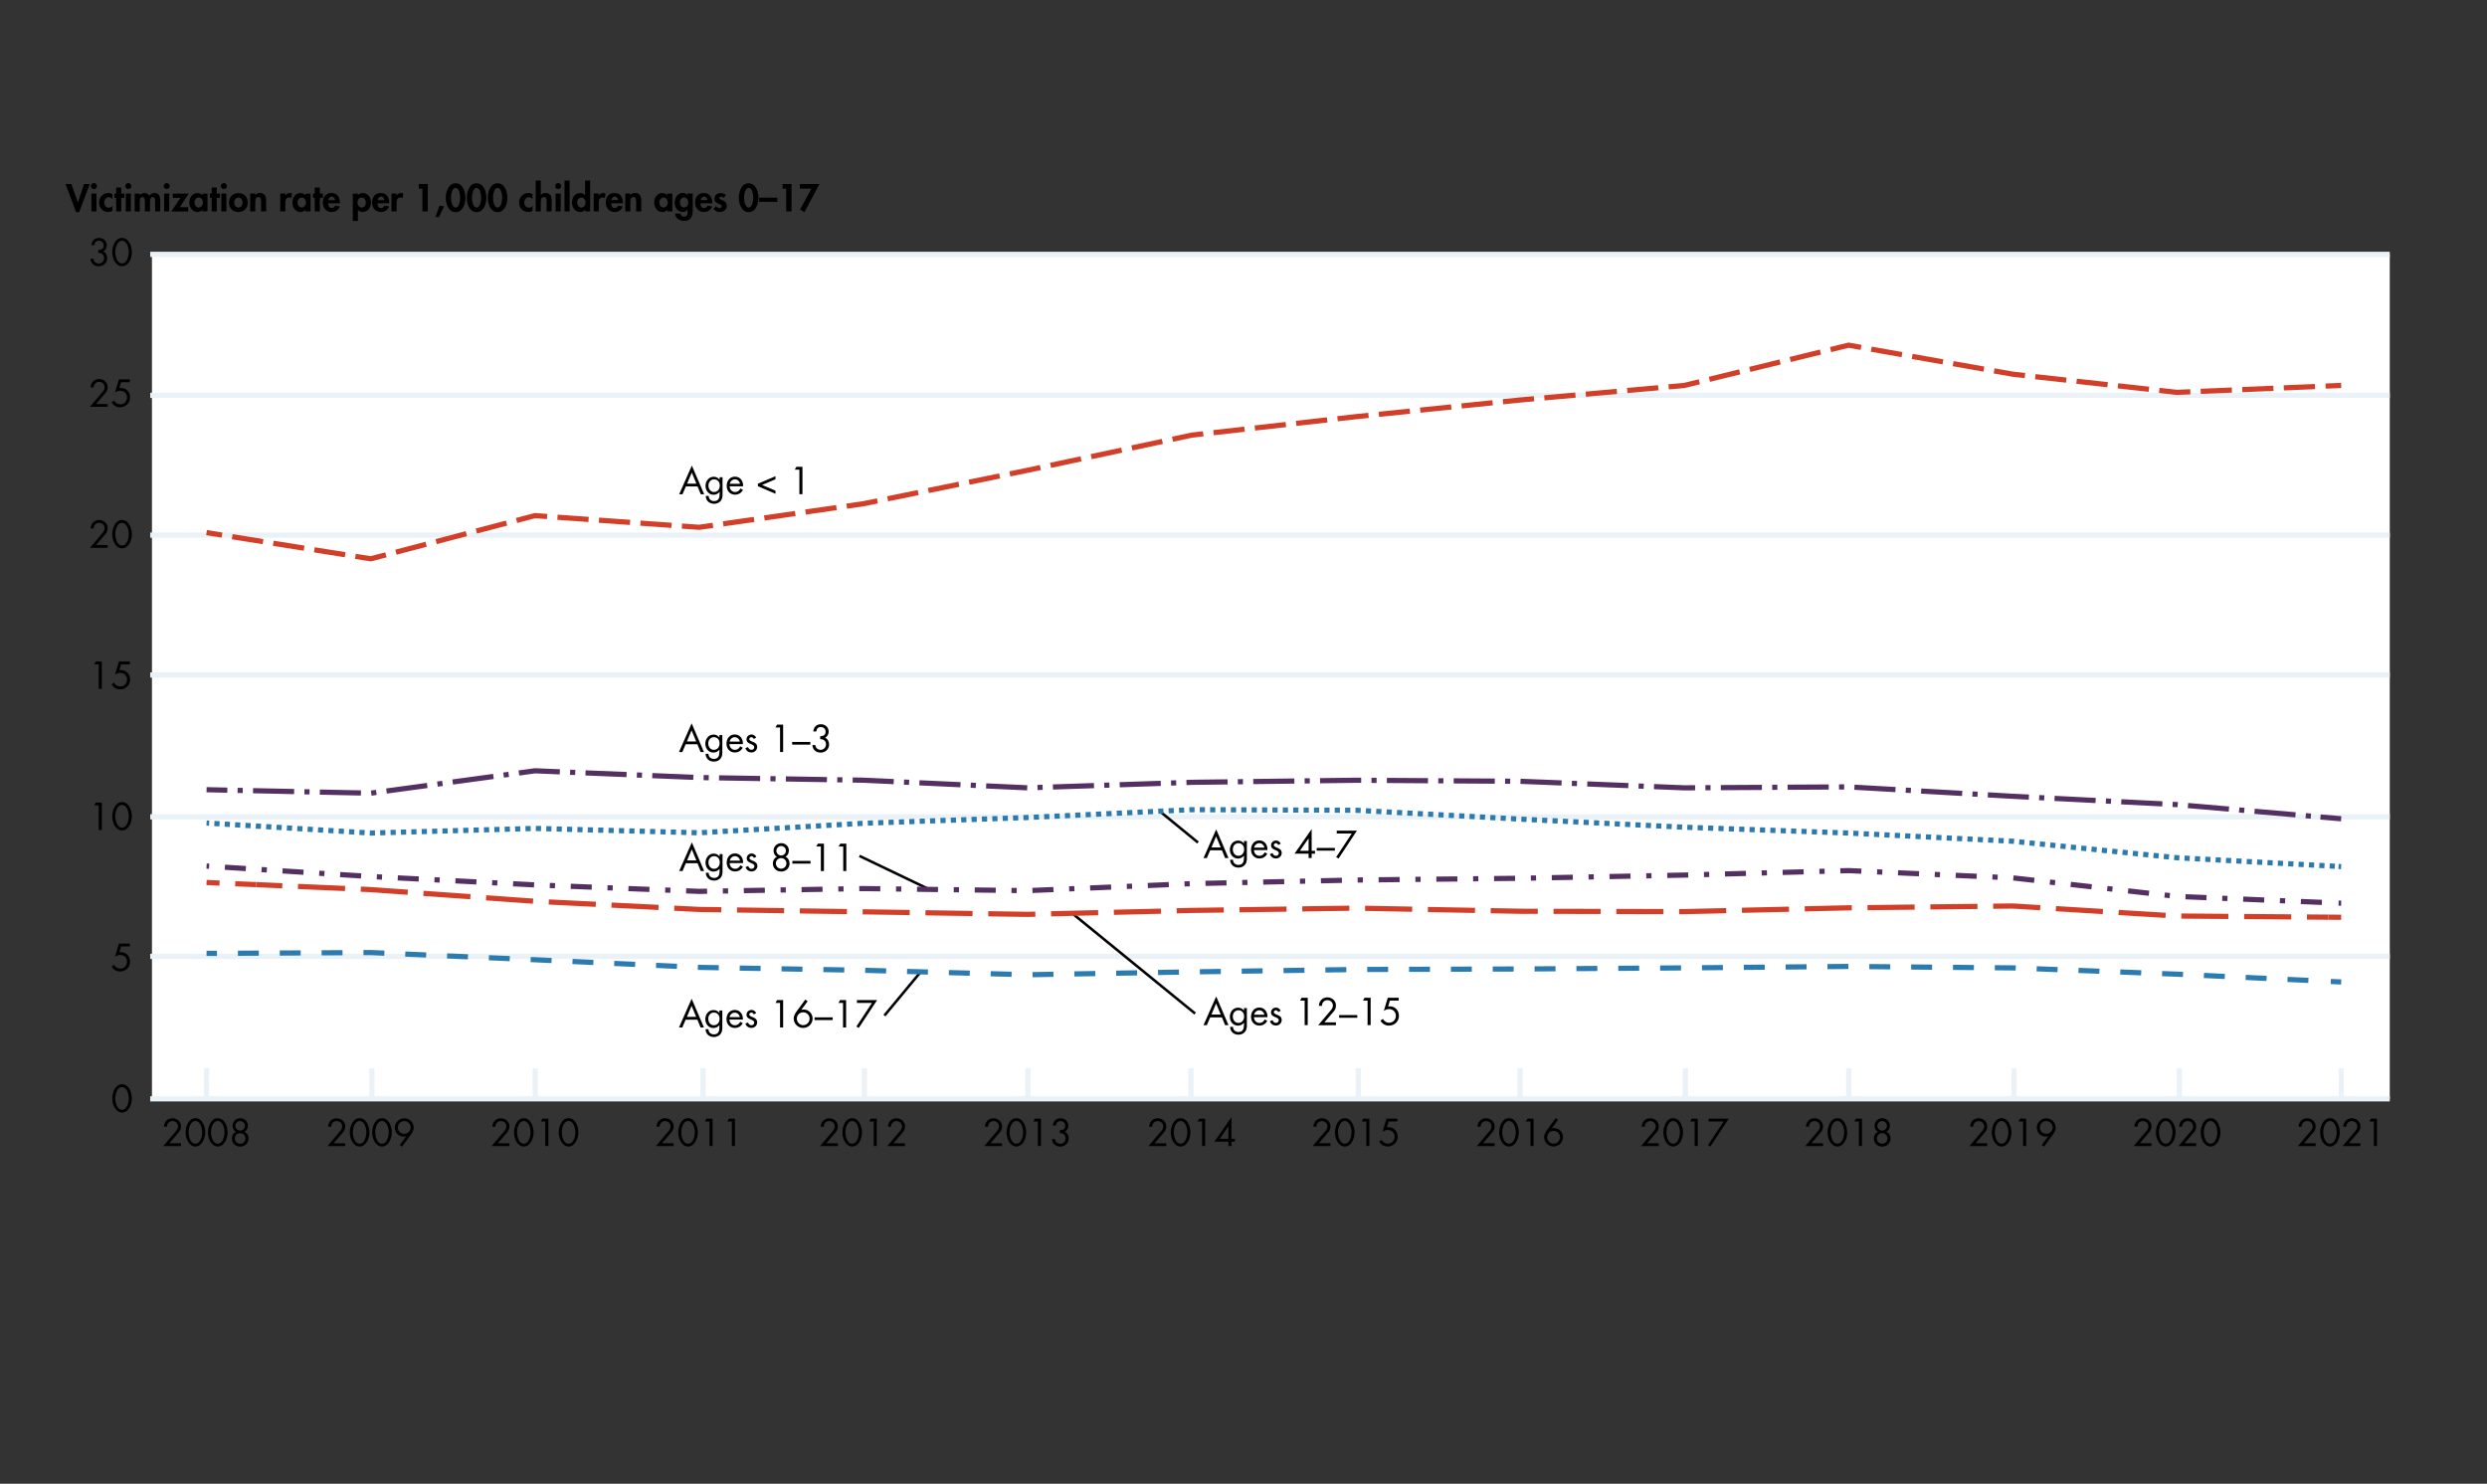 <?xml version="1.0" encoding="UTF-8"?><svg xmlns="http://www.w3.org/2000/svg" viewBox="0 0 479.06 285.85"><rect x="0" y="0" width="479.06" height="285.85" fill="#333333" stroke="none"/><defs><style>.h{fill:#fff;}.i{stroke-dasharray:0 0 4.03 4.03;}.i,.j,.k,.l,.m,.n,.o,.p,.q,.r,.s,.t,.u,.v,.w{fill:none;}.i,.j,.k,.l,.m,.n,.o,.p,.q,.r,.s,.v,.w{stroke-linejoin:round;}.i,.r{stroke:#2b7ab0;}.j{stroke-dasharray:0 0 4.03 0;}.j,.m,.p,.w{stroke:#d23e27;}.k,.n{stroke:#2c79ae;}.l{stroke-dasharray:0 0 4.05 3.03;}.l,.o,.q,.s,.v{stroke:#533061;}.m{stroke-dasharray:0 0 0 0 5.04 3.03 4.03 0;}.n{stroke-dasharray:0 0 1 1;}.o{stroke-dasharray:0 0 .99 1.98;}.q{stroke-dasharray:0 0 0 0 7.92 1.98 .99 1.98;}.t{stroke:#eaf2f7;}.t,.u{stroke-miterlimit:10;}.u{stroke:#000;stroke-width:.5px;}.v{stroke-dasharray:0 0 0 0 1.01 3.03 4.05 3.03;}.w{stroke-dasharray:0 0 6.01 2;}</style></defs><g id="a"><rect class="h" x="29.27" y="49" width="431.06" height="162.7"/></g><g id="b"><path d="m15,39.01h.01l1.18-3.56h1.11l-2.05,5.42h-.6l-2.02-5.42h1.11l1.27,3.56Z"/><path d="m18.67,35.85c0,.32-.26.58-.58.58s-.58-.26-.58-.58.26-.58.58-.58.58.27.58.58Zm-.09,4.88h-.98v-3.44h.98v3.44Z"/><path d="m21.66,38.34c-.21-.21-.42-.34-.72-.34-.55,0-.87.52-.87,1.02,0,.54.34.99.9.99.27,0,.51-.13.69-.33v.95c-.27.15-.55.21-.85.21-1.02,0-1.74-.83-1.74-1.82s.75-1.84,1.79-1.84c.27,0,.56.07.8.22v.95Z"/><path d="m23.36,40.73h-.98v-2.61h-.34v-.83h.34v-1.16h.98v1.16h.6v.83h-.6v2.61Z"/><path d="m25.3,35.85c0,.32-.26.58-.58.58s-.58-.26-.58-.58.26-.58.58-.58.58.27.58.58Zm-.09,4.88h-.98v-3.44h.98v3.44Z"/><path d="m26.93,37.6h.01c.19-.27.53-.42.84-.42.43,0,.76.17.99.54.21-.34.6-.54,1-.54.88,0,1.09.66,1.09,1.41v2.14h-.98v-1.81c0-.34.02-.96-.46-.96-.53,0-.53.72-.53,1.08v1.69h-.98v-1.74c0-.34.04-1.02-.47-1.02-.55,0-.52.71-.52,1.08v1.69h-.98v-3.44h.98v.31Z"/><path d="m32.69,35.85c0,.32-.26.58-.58.58s-.58-.26-.58-.58.26-.58.58-.58.58.27.58.58Zm-.09,4.88h-.98v-3.44h.98v3.44Z"/><path d="m36.25,39.91v.83h-3.26l1.76-2.61h-1.48v-.83h3.1l-1.74,2.61h1.63Z"/><path d="m39.96,40.73h-.97v-.31h-.01c-.21.27-.57.43-.93.43-1.01,0-1.58-.92-1.58-1.85s.58-1.81,1.57-1.81c.36,0,.72.15.96.43v-.32h.97v3.44Zm-.87-1.72c0-.46-.31-.96-.82-.96s-.81.5-.81.96.31.97.81.97.82-.5.82-.97Z"/><path d="m41.76,40.73h-.98v-2.61h-.34v-.83h.34v-1.16h.98v1.16h.6v.83h-.6v2.61Z"/><path d="m43.7,35.85c0,.32-.26.58-.58.58s-.58-.26-.58-.58.26-.58.58-.58.58.27.58.58Zm-.09,4.88h-.98v-3.44h.98v3.44Z"/><path d="m47.73,39.02c0,1.06-.73,1.83-1.81,1.83s-1.81-.76-1.81-1.83.74-1.83,1.81-1.83,1.81.76,1.81,1.83Zm-2.62,0c0,.46.31.96.81.96s.81-.5.81-.96-.31-.97-.81-.97-.81.49-.81.97Z"/><path d="m49.17,37.61h.01c.2-.31.55-.43.9-.43.92,0,1.19.65,1.19,1.45v2.1h-.98v-1.82c0-.41.02-.95-.53-.95-.58,0-.59.65-.59,1.06v1.7h-.98v-3.44h.98v.32Z"/><path d="m54.97,37.65h.01c.2-.3.49-.47.85-.47.14,0,.28.03.41.08l-.12.91c-.12-.08-.26-.13-.41-.13-.68,0-.75.6-.75,1.13v1.55h-.98v-3.44h.98v.36Z"/><path d="m59.81,40.73h-.97v-.31h-.01c-.21.27-.57.43-.93.43-1.01,0-1.58-.92-1.58-1.85s.58-1.81,1.57-1.81c.36,0,.72.15.96.43v-.32h.97v3.44Zm-.87-1.72c0-.46-.31-.96-.82-.96s-.81.5-.81.96.31.97.81.97.82-.5.82-.97Z"/><path d="m61.61,40.73h-.98v-2.61h-.34v-.83h.34v-1.16h.98v1.16h.6v.83h-.6v2.61Z"/><path d="m63.22,39.17c0,.43.17.92.68.92.32,0,.53-.2.66-.47l.9.15c-.24.69-.84,1.07-1.56,1.07-1.06,0-1.72-.76-1.72-1.8s.55-1.86,1.67-1.86,1.63.83,1.63,1.87v.12h-2.26Zm1.34-.61c-.05-.35-.27-.69-.65-.69s-.61.34-.66.69h1.31Z"/><path d="m68.94,37.61c.22-.27.59-.43.95-.43.97,0,1.57.91,1.57,1.81s-.57,1.85-1.59,1.85c-.35,0-.72-.15-.92-.43h-.01v2.16h-.98v-5.27h.98v.32Zm1.53,1.4c0-.46-.31-.96-.81-.96s-.81.5-.81.96.31.97.81.97.81-.5.81-.97Z"/><path d="m72.71,39.17c0,.43.17.92.68.92.32,0,.53-.2.66-.47l.9.15c-.24.69-.84,1.07-1.56,1.07-1.06,0-1.72-.76-1.72-1.8s.55-1.86,1.67-1.86,1.63.83,1.63,1.87v.12h-2.26Zm1.34-.61c-.05-.35-.27-.69-.65-.69s-.61.34-.66.69h1.31Z"/><path d="m76.4,37.65h.01c.2-.3.49-.47.85-.47.14,0,.28.03.41.08l-.12.91c-.12-.08-.26-.13-.41-.13-.68,0-.75.6-.75,1.13v1.55h-.98v-3.44h.98v.36Z"/><path d="m80.68,36.35v-.9h1.72v5.28h-1.03v-4.38h-.69Z"/><path d="m85.55,39.74l-1.01,2.11-.65-.08.76-2.13.9.1Z"/><path d="m89.65,38.1c0,1.13-.49,2.77-1.89,2.77s-1.89-1.65-1.89-2.77.48-2.79,1.89-2.79,1.89,1.65,1.89,2.79Zm-2.77-.01c0,.53.15,1.89.88,1.89s.88-1.37.88-1.89-.15-1.88-.88-1.88-.88,1.34-.88,1.88Z"/><path d="m93.69,38.1c0,1.13-.49,2.77-1.89,2.77s-1.89-1.65-1.89-2.77.48-2.79,1.89-2.79,1.89,1.65,1.89,2.79Zm-2.77-.01c0,.53.15,1.89.88,1.89s.88-1.37.88-1.89-.15-1.88-.88-1.88-.88,1.34-.88,1.88Z"/><path d="m97.74,38.1c0,1.13-.49,2.77-1.89,2.77s-1.89-1.65-1.89-2.77.48-2.79,1.89-2.79,1.89,1.65,1.89,2.79Zm-2.77-.01c0,.53.15,1.89.88,1.89s.88-1.37.88-1.89-.15-1.88-.88-1.88-.88,1.34-.88,1.88Z"/><path d="m102.58,38.34c-.21-.21-.42-.34-.72-.34-.55,0-.87.52-.87,1.02,0,.54.34.99.9.99.27,0,.51-.13.69-.33v.95c-.27.15-.55.21-.85.21-1.02,0-1.74-.83-1.74-1.82s.75-1.84,1.79-1.84c.27,0,.56.07.8.22v.95Z"/><path d="m104.17,34.79v2.79h.01c.2-.28.55-.4.9-.4.92,0,1.19.65,1.19,1.45v2.1h-.98v-1.82c0-.41.02-.95-.53-.95-.58,0-.59.65-.59,1.06v1.7h-.98v-5.94h.98Z"/><path d="m108.09,35.85c0,.32-.26.58-.58.58s-.58-.26-.58-.58.26-.58.58-.58.58.27.58.58Zm-.09,4.88h-.98v-3.44h.98v3.44Z"/><path d="m109.72,40.73h-.98v-5.94h.98v5.94Z"/><path d="m112.69,40.41h-.01c-.2.28-.57.43-.92.43-1.01,0-1.58-.92-1.58-1.85s.58-1.81,1.57-1.81c.36,0,.72.15.94.43h.01v-2.82h.98v5.94h-.98v-.32Zm.1-1.4c0-.46-.31-.96-.81-.96s-.81.5-.81.96.31.97.81.97.81-.5.81-.97Z"/><path d="m115.35,37.65h.01c.2-.3.49-.47.85-.47.14,0,.28.03.41.08l-.12.91c-.12-.08-.26-.13-.41-.13-.68,0-.75.6-.75,1.13v1.55h-.98v-3.44h.98v.36Z"/><path d="m117.73,39.17c0,.43.17.92.68.92.32,0,.53-.2.66-.47l.9.15c-.24.69-.84,1.07-1.56,1.07-1.06,0-1.72-.76-1.72-1.8s.55-1.86,1.67-1.86,1.63.83,1.63,1.87v.12h-2.26Zm1.34-.61c-.05-.35-.27-.69-.65-.69s-.61.34-.66.69h1.31Z"/><path d="m121.42,37.61h.01c.2-.31.55-.43.9-.43.92,0,1.19.65,1.19,1.45v2.1h-.98v-1.82c0-.41.02-.95-.53-.95-.58,0-.59.65-.59,1.06v1.7h-.98v-3.44h.98v.32Z"/><path d="m129.5,40.73h-.97v-.31h-.01c-.21.27-.57.43-.93.43-1.01,0-1.58-.92-1.58-1.85s.58-1.81,1.57-1.81c.36,0,.72.15.96.43v-.32h.97v3.44Zm-.87-1.72c0-.46-.31-.96-.82-.96s-.81.5-.81.96.31.97.81.97.82-.5.82-.97Z"/><path d="m133.44,40.52c0,1.12-.38,2.04-1.67,2.04-.84,0-1.69-.51-1.74-1.43h1.04c.05.36.31.6.68.6.69,0,.71-.61.71-1.13v-.22h-.01c-.21.28-.57.46-.94.46-1.01,0-1.55-.88-1.55-1.81s.57-1.86,1.6-1.86c.34,0,.69.17.89.44h.01v-.33h.98v3.23Zm-.86-1.51c0-.46-.31-.97-.81-.97s-.81.5-.81.97.31.96.81.96.81-.5.81-.96Z"/><path d="m134.93,39.17c0,.43.17.92.68.92.32,0,.53-.2.66-.47l.9.15c-.24.69-.84,1.07-1.56,1.07-1.06,0-1.72-.76-1.72-1.8s.55-1.86,1.67-1.86,1.63.83,1.63,1.87v.12h-2.26Zm1.34-.61c-.05-.35-.27-.69-.65-.69s-.61.34-.66.69h1.31Z"/><path d="m139.41,38.11c-.14-.13-.32-.24-.52-.24-.16,0-.32.13-.32.29,0,.25.36.32.71.48.36.15.71.39.71.99,0,.76-.62,1.22-1.34,1.22-.46,0-.91-.21-1.21-.57l.45-.58c.19.21.44.4.73.4.22,0,.39-.15.39-.37,0-.3-.34-.37-.69-.52s-.69-.35-.69-.9c0-.64.45-1.11,1.09-1.11.36,0,.83.11,1.11.36l-.42.57Z"/><path d="m146.1,38.1c0,1.13-.49,2.77-1.89,2.77s-1.89-1.65-1.89-2.77.48-2.79,1.89-2.79,1.89,1.65,1.89,2.79Zm-2.77-.01c0,.53.15,1.89.88,1.89s.88-1.37.88-1.89-.15-1.88-.88-1.88-.88,1.34-.88,1.88Z"/><path d="m149.73,38.08v.81h-3.5v-.81h3.5Z"/><path d="m150.75,36.35v-.9h1.72v5.28h-1.03v-4.38h-.69Z"/><path d="m154.08,36.35v-.9h3.77l-2.89,5.42-.85-.48,2.18-4.04h-2.21Z"/><path d="m25.4,211.62c0,1.3-.69,2.72-1.89,2.72s-1.89-1.42-1.89-2.72c0-1.09.55-2.74,1.89-2.74s1.89,1.65,1.89,2.74Zm-3.19.03c.01.74.33,2.15,1.3,2.15s1.29-1.41,1.3-2.15c.01-.75-.31-2.22-1.3-2.22s-1.32,1.47-1.3,2.22Z"/><path d="m20.74,105v.55h-3.42l2.47-2.92c.21-.25.36-.54.36-.88,0-.59-.48-1.02-1.05-1.02-.64,0-1.05.47-1.06,1.08h-.59c.02-.92.7-1.63,1.63-1.63.88,0,1.66.64,1.66,1.56,0,.43-.13.8-.4,1.11l-1.83,2.15h2.23Z"/><path d="m25.4,102.92c0,1.3-.69,2.72-1.89,2.72s-1.89-1.42-1.89-2.72c0-1.09.55-2.74,1.89-2.74s1.89,1.65,1.89,2.74Zm-3.19.03c.01.74.33,2.15,1.3,2.15s1.29-1.41,1.3-2.15c.01-.75-.31-2.22-1.3-2.22s-1.32,1.47-1.3,2.22Z"/><path d="m18.93,48.15c.56-.02,1.04-.19,1.04-.85,0-.56-.37-.92-.92-.92s-.82.35-.87.85h-.58c.08-.84.6-1.39,1.46-1.39s1.5.57,1.5,1.44c0,.47-.25.94-.68,1.16.51.23.76.76.76,1.3,0,.92-.74,1.57-1.64,1.57-.85,0-1.56-.58-1.57-1.46h.57c.03.54.48.92,1.02.92.59,0,1.03-.48,1.03-1.06,0-.67-.48-1.01-1.12-.99v-.55Z"/><path d="m25.4,48.57c0,1.3-.69,2.72-1.89,2.72s-1.89-1.42-1.89-2.72c0-1.09.55-2.74,1.89-2.74s1.89,1.65,1.89,2.74Zm-3.19.03c.01.74.33,2.15,1.3,2.15s1.29-1.41,1.3-2.15c.01-.75-.31-2.22-1.3-2.22s-1.32,1.47-1.3,2.22Z"/><path d="m23.32,182.34l-.34,1.13.32-.03c1.04,0,1.76.82,1.76,1.84,0,1.09-.86,1.88-1.94,1.88-.69,0-1.27-.35-1.62-.95l.47-.34c.24.43.67.74,1.17.74.78,0,1.33-.58,1.33-1.35s-.58-1.28-1.32-1.28c-.36,0-.7.14-1,.34l.76-2.53h2.1v.55h-1.69Z"/><path d="m18.14,155.17l.31-.55h1.16v5.28h-.59v-4.73h-.88Z"/><path d="m25.4,157.27c0,1.3-.69,2.72-1.89,2.72s-1.89-1.42-1.89-2.72c0-1.09.55-2.74,1.89-2.74s1.89,1.65,1.89,2.74Zm-3.19.03c.01.74.33,2.15,1.3,2.15s1.29-1.41,1.3-2.15c.01-.75-.31-2.22-1.3-2.22s-1.32,1.47-1.3,2.22Z"/><path d="m18.14,127.99l.31-.55h1.16v5.28h-.59v-4.73h-.88Z"/><path d="m23.32,127.99l-.34,1.13.32-.03c1.04,0,1.76.82,1.76,1.84,0,1.09-.86,1.88-1.94,1.88-.69,0-1.27-.35-1.62-.95l.47-.34c.24.43.67.74,1.17.74.78,0,1.33-.58,1.33-1.35s-.58-1.28-1.32-1.28c-.36,0-.7.14-1,.34l.76-2.53h2.1v.55h-1.69Z"/><path class="t" d="m28.94,184.25h431.39M28.94,157.36h431.39M28.94,130.04h431.39M28.94,103.1h431.39M28.94,49h431.39M28.94,211.7h431.39M28.94,76.17h431.39"/><path d="m20.74,77.83v.55h-3.42l2.47-2.92c.21-.25.36-.54.36-.88,0-.59-.48-1.02-1.05-1.02-.64,0-1.05.47-1.06,1.09h-.59c.02-.92.7-1.63,1.63-1.63.88,0,1.66.64,1.66,1.56,0,.43-.13.8-.4,1.11l-1.83,2.15h2.23Z"/><path d="m23.32,73.64l-.34,1.13.32-.03c1.04,0,1.76.82,1.76,1.84,0,1.09-.86,1.88-1.94,1.88-.69,0-1.27-.35-1.62-.95l.47-.34c.24.43.67.74,1.17.74.78,0,1.33-.58,1.33-1.35s-.58-1.28-1.32-1.28c-.36,0-.7.14-1,.34l.76-2.53h2.1v.55h-1.69Z"/></g><g id="c"><path class="t" d="m39.79,212.01v-6.19m31.85,6.19v-6.19m31.46,6.19v-6.19m32.33,6.19v-6.19m31.07,6.19v-6.19m31.5,6.19v-6.19m31.41,6.19v-6.19m32.23,6.19v-6.19m31.17,6.19v-6.19m31.84,6.19v-6.19m31.46,6.19v-6.19m31.85,6.19v-6.19m31.85,6.19v-6.19m31.17,6.19v-6.19"/></g><g id="d"><path d="m34.87,220.25v.55h-3.42l2.47-2.92c.21-.25.36-.54.36-.88,0-.59-.48-1.02-1.05-1.02-.64,0-1.05.47-1.06,1.08h-.59c.02-.92.7-1.63,1.63-1.63.88,0,1.66.64,1.66,1.56,0,.43-.13.8-.4,1.11l-1.83,2.15h2.23Z"/><path d="m39.53,218.16c0,1.3-.69,2.72-1.89,2.72s-1.89-1.42-1.89-2.72c0-1.09.55-2.74,1.89-2.74s1.89,1.65,1.89,2.74Zm-3.19.03c.01.74.33,2.15,1.3,2.15s1.29-1.41,1.3-2.15c.01-.75-.31-2.22-1.3-2.22s-1.32,1.47-1.3,2.22Z"/><path d="m43.84,218.16c0,1.3-.69,2.72-1.89,2.72s-1.89-1.42-1.89-2.72c0-1.09.55-2.74,1.89-2.74s1.89,1.65,1.89,2.74Zm-3.19.03c.01.74.33,2.15,1.3,2.15s1.29-1.41,1.3-2.15c.01-.75-.31-2.22-1.3-2.22s-1.32,1.47-1.3,2.22Z"/><path d="m47.74,216.9c0,.46-.24.92-.64,1.16.5.22.78.73.78,1.27,0,.91-.7,1.57-1.61,1.57s-1.61-.66-1.61-1.57c0-.54.28-1.04.78-1.27-.41-.23-.64-.69-.64-1.16,0-.85.65-1.47,1.48-1.47s1.48.62,1.48,1.47Zm-2.5,2.43c0,.56.45,1.02,1.02,1.02s1.02-.46,1.02-1.02-.45-1.02-1.02-1.02-1.02.46-1.02,1.02Zm.1-2.44c0,.51.41.92.92.92s.92-.41.92-.92-.41-.91-.92-.91-.92.41-.92.91Z"/><path d="m66.5,220.25v.55h-3.42l2.47-2.92c.21-.25.36-.54.36-.88,0-.59-.48-1.02-1.05-1.02-.64,0-1.05.47-1.06,1.09h-.59c.02-.92.7-1.63,1.63-1.63.88,0,1.66.64,1.66,1.56,0,.43-.13.8-.4,1.11l-1.83,2.15h2.23Z"/><path d="m71.16,218.16c0,1.3-.69,2.72-1.89,2.72s-1.89-1.42-1.89-2.72c0-1.09.55-2.74,1.89-2.74s1.89,1.65,1.89,2.74Zm-3.19.03c.01.74.33,2.15,1.3,2.15s1.29-1.41,1.3-2.15c.01-.75-.31-2.22-1.3-2.22s-1.32,1.47-1.3,2.22Z"/><path d="m75.47,218.16c0,1.3-.69,2.72-1.89,2.72s-1.89-1.42-1.89-2.72c0-1.09.55-2.74,1.89-2.74s1.89,1.65,1.89,2.74Zm-3.19.03c.01.74.33,2.15,1.3,2.15s1.29-1.41,1.3-2.15c.01-.75-.31-2.22-1.3-2.22s-1.32,1.47-1.3,2.22Z"/><path d="m77.01,220.59l1.22-1.67h-.01c-.14.03-.29.06-.46.06-.97,0-1.71-.78-1.71-1.74s.83-1.8,1.82-1.8,1.82.8,1.82,1.8c0,.48-.22.89-.49,1.27l-1.75,2.4-.44-.3Zm-.37-3.38c0,.69.55,1.22,1.23,1.22s1.23-.53,1.23-1.22-.55-1.23-1.23-1.23-1.23.55-1.23,1.23Z"/><path d="m98.13,220.25v.55h-3.42l2.47-2.92c.21-.25.36-.54.36-.88,0-.59-.48-1.02-1.05-1.02-.64,0-1.05.47-1.06,1.09h-.59c.02-.92.7-1.63,1.63-1.63.88,0,1.66.64,1.66,1.56,0,.43-.13.8-.4,1.11l-1.83,2.15h2.23Z"/><path d="m102.79,218.16c0,1.3-.69,2.72-1.89,2.72s-1.89-1.42-1.89-2.72c0-1.09.55-2.74,1.89-2.74s1.89,1.65,1.89,2.74Zm-3.19.03c.01.74.33,2.15,1.3,2.15s1.29-1.41,1.3-2.15c.01-.75-.31-2.22-1.3-2.22s-1.32,1.47-1.3,2.22Z"/><path d="m104.16,216.06l.31-.55h1.16v5.28h-.59v-4.73h-.88Z"/><path d="m111.41,218.16c0,1.3-.69,2.72-1.89,2.72s-1.89-1.42-1.89-2.72c0-1.09.55-2.74,1.89-2.74s1.89,1.65,1.89,2.74Zm-3.19.03c.01.74.33,2.15,1.3,2.15s1.29-1.41,1.3-2.15c.01-.75-.31-2.22-1.3-2.22s-1.32,1.47-1.3,2.22Z"/><path d="m129.76,220.25v.55h-3.42l2.47-2.92c.21-.25.36-.54.36-.88,0-.59-.48-1.02-1.05-1.02-.64,0-1.05.47-1.06,1.08h-.59c.02-.92.7-1.63,1.63-1.63.88,0,1.66.64,1.66,1.56,0,.43-.13.8-.4,1.11l-1.83,2.15h2.23Z"/><path d="m134.42,218.16c0,1.3-.69,2.72-1.89,2.72s-1.89-1.42-1.89-2.72c0-1.09.55-2.74,1.89-2.74s1.89,1.65,1.89,2.74Zm-3.19.03c.01.74.33,2.15,1.3,2.15s1.29-1.41,1.3-2.15c.01-.75-.31-2.22-1.3-2.22s-1.32,1.47-1.3,2.22Z"/><path d="m135.79,216.06l.31-.55h1.16v5.28h-.59v-4.73h-.88Z"/><path d="m140.1,216.06l.31-.55h1.16v5.28h-.59v-4.73h-.88Z"/><path d="m161.39,220.25v.55h-3.42l2.47-2.92c.21-.25.36-.54.36-.88,0-.59-.48-1.02-1.05-1.02-.64,0-1.05.47-1.06,1.09h-.59c.02-.92.7-1.63,1.63-1.63.88,0,1.66.64,1.66,1.56,0,.43-.13.8-.4,1.11l-1.83,2.15h2.23Z"/><path d="m166.04,218.16c0,1.3-.69,2.72-1.89,2.72s-1.89-1.42-1.89-2.72c0-1.09.55-2.74,1.89-2.74s1.89,1.65,1.89,2.74Zm-3.19.03c.01.74.33,2.15,1.3,2.15s1.29-1.41,1.3-2.15c.01-.75-.31-2.22-1.3-2.22s-1.32,1.47-1.3,2.22Z"/><path d="m167.42,216.06l.31-.55h1.16v5.28h-.59v-4.73h-.88Z"/><path d="m174.33,220.25v.55h-3.42l2.47-2.92c.21-.25.36-.54.36-.88,0-.59-.48-1.02-1.05-1.02-.64,0-1.05.47-1.06,1.09h-.59c.02-.92.7-1.63,1.63-1.63.88,0,1.66.64,1.66,1.56,0,.43-.13.8-.4,1.11l-1.83,2.15h2.23Z"/><path d="m193.02,220.25v.55h-3.42l2.47-2.92c.21-.25.36-.54.36-.88,0-.59-.48-1.02-1.05-1.02-.64,0-1.05.47-1.06,1.09h-.59c.02-.92.7-1.63,1.63-1.63.88,0,1.66.64,1.66,1.56,0,.43-.13.8-.4,1.11l-1.83,2.15h2.23Z"/><path d="m197.67,218.16c0,1.3-.69,2.72-1.89,2.72s-1.89-1.42-1.89-2.72c0-1.09.55-2.74,1.89-2.74s1.89,1.65,1.89,2.74Zm-3.19.03c.01.74.33,2.15,1.3,2.15s1.29-1.41,1.3-2.15c.01-.75-.31-2.22-1.3-2.22s-1.32,1.47-1.3,2.22Z"/><path d="m199.04,216.06l.31-.55h1.16v5.28h-.59v-4.73h-.88Z"/><path d="m204.15,217.75c.56-.02,1.04-.19,1.04-.85,0-.56-.37-.92-.92-.92-.52,0-.82.35-.87.85h-.58c.08-.84.6-1.39,1.46-1.39s1.5.57,1.5,1.44c0,.47-.25.94-.68,1.16.51.23.76.76.76,1.29,0,.92-.74,1.57-1.64,1.57-.85,0-1.55-.58-1.57-1.46h.57c.03.54.48.92,1.02.92.59,0,1.03-.48,1.03-1.06,0-.67-.48-1.01-1.12-.99v-.55Z"/><path d="m446.05,220.25v.55h-3.42l2.47-2.92c.21-.25.36-.54.36-.88,0-.59-.48-1.02-1.05-1.02-.64,0-1.05.47-1.06,1.09h-.59c.02-.92.7-1.63,1.63-1.63.88,0,1.66.64,1.66,1.56,0,.43-.13.8-.4,1.11l-1.83,2.15h2.23Z"/><path d="m450.7,218.16c0,1.3-.69,2.72-1.89,2.72s-1.89-1.42-1.89-2.72c0-1.09.55-2.74,1.89-2.74s1.89,1.65,1.89,2.74Zm-3.19.03c.01.74.33,2.15,1.3,2.15s1.29-1.41,1.3-2.15c.01-.75-.31-2.22-1.3-2.22s-1.32,1.47-1.3,2.22Z"/><path d="m454.67,220.25v.55h-3.42l2.47-2.92c.21-.25.36-.54.36-.88,0-.59-.48-1.02-1.05-1.02-.64,0-1.05.47-1.06,1.09h-.59c.02-.92.7-1.63,1.63-1.63.88,0,1.66.64,1.66,1.56,0,.43-.13.8-.4,1.11l-1.83,2.15h2.23Z"/><path d="m456.39,216.06l.31-.55h1.16v5.28h-.59v-4.73h-.88Z"/><path d="m224.65,220.25v.55h-3.42l2.47-2.92c.21-.25.36-.54.36-.88,0-.59-.48-1.02-1.05-1.02-.64,0-1.05.47-1.06,1.09h-.59c.02-.92.7-1.63,1.63-1.63.88,0,1.66.64,1.66,1.56,0,.43-.13.8-.4,1.11l-1.83,2.15h2.23Z"/><path d="m229.3,218.16c0,1.3-.69,2.72-1.89,2.72s-1.89-1.42-1.89-2.72c0-1.09.55-2.74,1.89-2.74s1.89,1.65,1.89,2.74Zm-3.19.03c.01.74.33,2.15,1.3,2.15s1.29-1.41,1.3-2.15c.01-.75-.31-2.22-1.3-2.22s-1.32,1.47-1.3,2.22Z"/><path d="m230.67,216.06l.31-.55h1.16v5.28h-.59v-4.73h-.88Z"/><path d="m237.86,219.4v.55h-.65v.85h-.59v-.85h-2.7l3.28-4.72h.01v4.17h.65Zm-1.24-2.39h-.01l-1.66,2.39h1.67v-2.39Z"/><path d="m256.28,220.25v.55h-3.42l2.47-2.92c.21-.25.36-.54.36-.88,0-.59-.48-1.02-1.05-1.02-.64,0-1.05.47-1.06,1.08h-.59c.02-.92.7-1.63,1.63-1.63.88,0,1.66.64,1.66,1.56,0,.43-.13.8-.4,1.11l-1.83,2.15h2.23Z"/><path d="m260.93,218.16c0,1.3-.69,2.72-1.89,2.72s-1.89-1.42-1.89-2.72c0-1.09.55-2.74,1.89-2.74s1.89,1.65,1.89,2.74Zm-3.19.03c.01.74.33,2.15,1.3,2.15s1.29-1.41,1.3-2.15c.01-.75-.31-2.22-1.3-2.22s-1.32,1.47-1.3,2.22Z"/><path d="m262.3,216.06l.31-.55h1.16v5.28h-.59v-4.73h-.88Z"/><path d="m267.48,216.06l-.34,1.13.32-.03c1.04,0,1.76.82,1.76,1.84,0,1.09-.86,1.88-1.94,1.88-.69,0-1.27-.35-1.62-.95l.47-.34c.24.43.67.74,1.17.74.78,0,1.33-.58,1.33-1.35s-.58-1.28-1.32-1.28c-.36,0-.7.14-1,.34l.76-2.53h2.1v.55h-1.69Z"/><path d="m287.9,220.25v.55h-3.42l2.47-2.92c.21-.25.36-.54.36-.88,0-.59-.48-1.02-1.05-1.02-.64,0-1.05.47-1.06,1.08h-.59c.02-.92.7-1.63,1.63-1.63.88,0,1.66.64,1.66,1.56,0,.43-.13.8-.4,1.11l-1.83,2.15h2.23Z"/><path d="m292.56,218.16c0,1.3-.69,2.72-1.89,2.72s-1.89-1.42-1.89-2.72c0-1.09.55-2.74,1.89-2.74s1.89,1.65,1.89,2.74Zm-3.19.03c.01.74.33,2.15,1.3,2.15s1.29-1.41,1.3-2.15c.01-.75-.31-2.22-1.3-2.22s-1.32,1.47-1.3,2.22Z"/><path d="m293.93,216.06l.31-.55h1.16v5.28h-.59v-4.73h-.88Z"/><path d="m300.12,215.75l-1.22,1.64h.01c.07-.01.15-.03.22-.04.08-.01.16-.02.24-.02.96,0,1.71.79,1.71,1.74,0,1.01-.83,1.81-1.82,1.81s-1.82-.81-1.82-1.81c0-.48.22-.9.48-1.27l1.75-2.39.44.33Zm.38,3.34c0-.69-.55-1.22-1.23-1.22s-1.23.53-1.23,1.22.55,1.25,1.23,1.25,1.23-.56,1.23-1.25Z"/><path d="m382.79,220.25v.55h-3.42l2.47-2.92c.21-.25.36-.54.36-.88,0-.59-.48-1.02-1.05-1.02-.64,0-1.05.47-1.06,1.08h-.59c.02-.92.7-1.63,1.63-1.63.88,0,1.66.64,1.66,1.56,0,.43-.13.8-.4,1.11l-1.83,2.15h2.23Z"/><path d="m387.45,218.16c0,1.3-.69,2.72-1.89,2.72s-1.89-1.42-1.89-2.72c0-1.09.55-2.74,1.89-2.74s1.89,1.65,1.89,2.74Zm-3.19.03c.01.74.33,2.15,1.3,2.15s1.29-1.41,1.3-2.15c.01-.75-.31-2.22-1.3-2.22s-1.32,1.47-1.3,2.22Z"/><path d="m388.82,216.06l.31-.55h1.16v5.28h-.59v-4.73h-.88Z"/><path d="m393.3,220.59l1.22-1.67h-.01c-.14.03-.29.06-.46.06-.97,0-1.71-.78-1.71-1.74s.83-1.8,1.82-1.8,1.82.8,1.82,1.8c0,.48-.22.89-.49,1.27l-1.75,2.39-.44-.3Zm-.37-3.38c0,.69.55,1.22,1.23,1.22s1.23-.53,1.23-1.22-.55-1.23-1.23-1.23-1.23.55-1.23,1.23Z"/><path d="m319.53,220.25v.55h-3.42l2.47-2.92c.21-.25.36-.54.36-.88,0-.59-.48-1.02-1.05-1.02-.64,0-1.05.47-1.06,1.08h-.59c.02-.92.7-1.63,1.63-1.63.88,0,1.66.64,1.66,1.56,0,.43-.13.8-.4,1.11l-1.83,2.15h2.23Z"/><path d="m324.19,218.16c0,1.3-.69,2.72-1.89,2.72s-1.89-1.42-1.89-2.72c0-1.09.55-2.74,1.89-2.74s1.89,1.65,1.89,2.74Zm-3.19.03c.01.74.33,2.15,1.3,2.15s1.29-1.41,1.3-2.15c.01-.75-.31-2.22-1.3-2.22s-1.32,1.47-1.3,2.22Z"/><path d="m325.56,216.06l.31-.55h1.16v5.28h-.59v-4.73h-.88Z"/><path d="m329.12,216.06v-.55h3.89l-3.54,5.37-.46-.27,3-4.55h-2.88Z"/><path d="m351.16,220.25v.55h-3.42l2.47-2.92c.21-.25.36-.54.36-.88,0-.59-.48-1.02-1.05-1.02-.64,0-1.05.47-1.06,1.08h-.59c.02-.92.7-1.63,1.63-1.63.88,0,1.66.64,1.66,1.56,0,.43-.13.8-.4,1.11l-1.83,2.15h2.23Z"/><path d="m355.82,218.16c0,1.3-.69,2.72-1.89,2.72s-1.89-1.42-1.89-2.72c0-1.09.55-2.74,1.89-2.74s1.89,1.65,1.89,2.74Zm-3.19.03c.01.74.33,2.15,1.3,2.15s1.29-1.41,1.3-2.15c.01-.75-.31-2.22-1.3-2.22s-1.32,1.47-1.3,2.22Z"/><path d="m357.19,216.06l.31-.55h1.16v5.28h-.59v-4.73h-.88Z"/><path d="m364.03,216.9c0,.46-.24.92-.64,1.16.5.22.78.73.78,1.27,0,.91-.7,1.57-1.61,1.57s-1.61-.66-1.61-1.57c0-.54.28-1.04.78-1.27-.41-.23-.64-.69-.64-1.16,0-.85.65-1.47,1.48-1.47s1.48.62,1.48,1.47Zm-2.5,2.43c0,.56.45,1.02,1.02,1.02s1.02-.46,1.02-1.02-.45-1.02-1.02-1.02-1.02.46-1.02,1.02Zm.1-2.44c0,.51.41.92.92.92s.92-.41.92-.92-.41-.91-.92-.91-.92.41-.92.91Z"/><path d="m414.42,220.25v.55h-3.42l2.47-2.92c.21-.25.36-.54.36-.88,0-.59-.48-1.02-1.05-1.02-.64,0-1.05.47-1.06,1.08h-.59c.02-.92.7-1.63,1.63-1.63.88,0,1.66.64,1.66,1.56,0,.43-.13.8-.4,1.11l-1.83,2.15h2.23Z"/><path d="m419.07,218.16c0,1.3-.69,2.72-1.89,2.72s-1.89-1.42-1.89-2.72c0-1.09.55-2.74,1.89-2.74s1.89,1.65,1.89,2.74Zm-3.19.03c.01.74.33,2.15,1.3,2.15s1.29-1.41,1.3-2.15c.01-.75-.31-2.22-1.3-2.22s-1.32,1.47-1.3,2.22Z"/><path d="m423.04,220.25v.55h-3.42l2.47-2.92c.21-.25.36-.54.36-.88,0-.59-.48-1.02-1.05-1.02-.64,0-1.05.47-1.06,1.08h-.59c.02-.92.7-1.63,1.63-1.63.88,0,1.66.64,1.66,1.56,0,.43-.13.8-.4,1.11l-1.83,2.15h2.23Z"/><path d="m427.7,218.16c0,1.3-.69,2.72-1.89,2.72s-1.89-1.42-1.89-2.72c0-1.09.55-2.74,1.89-2.74s1.89,1.65,1.89,2.74Zm-3.19.03c.01.74.33,2.15,1.3,2.15s1.29-1.41,1.3-2.15c.01-.75-.31-2.22-1.3-2.22s-1.32,1.47-1.3,2.22Z"/></g><g id="f"><path d="m132.11,93.72l-.64,1.5h-.64l2.44-5.53,2.37,5.53h-.65l-.62-1.5h-2.26Zm1.14-2.66l-.9,2.12h1.79l-.88-2.12Z"/><path d="m139.18,95.06c0,.53,0,.98-.34,1.42-.31.39-.78.58-1.27.58-.92,0-1.6-.58-1.62-1.51h.56c0,.61.45.99,1.05.99.87,0,1.06-.64,1.06-1.38v-.39h-.01c-.27.34-.7.55-1.14.55-.96,0-1.57-.81-1.57-1.72s.62-1.75,1.59-1.75c.46,0,.85.2,1.12.56h.01v-.47h.56v3.13Zm-2.71-1.52c0,.64.38,1.25,1.08,1.25s1.1-.58,1.1-1.25-.41-1.19-1.11-1.19c-.65,0-1.07.57-1.07,1.18Z"/><path d="m140.55,93.69c0,.61.44,1.1,1.08,1.1.48,0,.78-.29,1-.68l.48.27c-.31.59-.85.92-1.52.92-.98,0-1.61-.75-1.61-1.69s.57-1.78,1.6-1.78,1.62.88,1.56,1.86h-2.58Zm2-.48c-.08-.48-.48-.86-.97-.86s-.93.39-1,.86h1.97Z"/><path d="m149.38,92.33l-2.58,1.1,2.58,1.1v.6l-3.39-1.45v-.49l3.39-1.45v.6Z"/><path d="m153.1,90.48l.31-.55h1.16v5.28h-.59v-4.73h-.88Z"/><path d="m132.07,143.39l-.64,1.5h-.64l2.44-5.53,2.37,5.53h-.65l-.62-1.5h-2.26Zm1.14-2.66l-.9,2.12h1.79l-.88-2.12Z"/><path d="m139.14,144.73c0,.53,0,.98-.34,1.42-.31.39-.78.58-1.27.58-.92,0-1.6-.58-1.62-1.51h.56c0,.61.45.99,1.05.99.87,0,1.06-.64,1.06-1.38v-.39h-.01c-.27.34-.7.55-1.14.55-.96,0-1.57-.81-1.57-1.72s.62-1.75,1.59-1.75c.46,0,.85.2,1.12.56h.01v-.47h.56v3.13Zm-2.71-1.52c0,.64.38,1.25,1.08,1.25s1.1-.58,1.1-1.25-.41-1.19-1.11-1.19c-.65,0-1.07.57-1.07,1.18Z"/><path d="m140.51,143.36c0,.61.44,1.1,1.08,1.1.48,0,.78-.29,1-.68l.48.27c-.31.59-.85.92-1.52.92-.98,0-1.61-.75-1.61-1.69s.57-1.78,1.6-1.78,1.62.88,1.56,1.86h-2.58Zm2-.48c-.08-.48-.48-.86-.97-.86s-.93.39-1,.86h1.97Z"/><path d="m145.19,142.36c-.08-.18-.25-.34-.45-.34s-.41.15-.41.36c0,.3.38.41.76.57.39.16.76.39.76.95,0,.62-.5,1.07-1.11,1.07-.55,0-.99-.31-1.16-.83l.5-.21c.14.31.3.53.67.53.3,0,.53-.2.53-.5,0-.74-1.48-.48-1.48-1.52,0-.55.45-.93.98-.93.38,0,.73.27.88.61l-.47.25Z"/><path d="m149.38,140.15l.31-.55h1.16v5.28h-.59v-4.73h-.88Z"/><path d="m156.09,142.94v.52h-3.5v-.52h3.5Z"/><path d="m157.99,141.84c.56-.02,1.04-.19,1.04-.85,0-.56-.37-.92-.92-.92s-.82.35-.87.85h-.58c.08-.84.6-1.39,1.46-1.39s1.5.57,1.5,1.44c0,.47-.25.94-.68,1.16.51.23.76.76.76,1.3,0,.92-.74,1.57-1.64,1.57-.85,0-1.56-.58-1.57-1.46h.57c.03.54.48.92,1.02.92.59,0,1.03-.48,1.03-1.06,0-.67-.48-1.01-1.12-.99v-.55Z"/><path d="m233.11,163.81l-.64,1.5h-.64l2.44-5.53,2.37,5.53h-.65l-.62-1.5h-2.26Zm1.14-2.66l-.9,2.12h1.79l-.88-2.12Z"/><path d="m240.18,165.15c0,.53,0,.98-.34,1.42-.31.39-.78.58-1.27.58-.92,0-1.6-.58-1.62-1.51h.56c0,.61.45.99,1.05.99.87,0,1.06-.64,1.06-1.38v-.39h-.01c-.27.34-.7.55-1.14.55-.96,0-1.57-.81-1.57-1.72s.62-1.75,1.59-1.75c.46,0,.85.2,1.12.56h.01v-.47h.56v3.13Zm-2.71-1.52c0,.64.38,1.25,1.08,1.25s1.1-.58,1.1-1.25-.41-1.19-1.11-1.19c-.65,0-1.07.57-1.07,1.18Z"/><path d="m241.55,163.78c0,.61.44,1.1,1.08,1.1.48,0,.78-.29,1-.68l.48.27c-.31.59-.85.92-1.52.92-.98,0-1.61-.75-1.61-1.7s.57-1.78,1.6-1.78,1.62.88,1.56,1.86h-2.58Zm2-.48c-.08-.48-.48-.86-.97-.86s-.93.39-1,.86h1.97Z"/><path d="m246.23,162.78c-.08-.18-.25-.34-.45-.34s-.41.15-.41.36c0,.3.38.41.76.57.38.16.76.39.76.95,0,.62-.5,1.07-1.11,1.07-.55,0-.99-.32-1.16-.83l.5-.21c.14.31.3.53.67.53.3,0,.53-.2.53-.5,0-.74-1.48-.48-1.48-1.52,0-.55.45-.93.98-.93.38,0,.73.27.88.61l-.47.25Z"/><path d="m253.31,163.91v.55h-.65v.85h-.59v-.85h-2.7l3.28-4.72h.01v4.17h.65Zm-1.24-2.39h-.01l-1.66,2.39h1.67v-2.39Z"/><path d="m257.13,163.36v.52h-3.5v-.52h3.5Z"/><path d="m257.49,160.58v-.55h3.89l-3.54,5.37-.46-.27,3-4.55h-2.89Z"/><path d="m132.11,166.31l-.64,1.5h-.64l2.44-5.53,2.37,5.53h-.65l-.62-1.5h-2.26Zm1.14-2.66l-.9,2.12h1.79l-.88-2.12Z"/><path d="m139.18,167.65c0,.53,0,.98-.34,1.42-.31.39-.78.58-1.27.58-.92,0-1.6-.58-1.62-1.51h.56c0,.61.45,1,1.05,1,.87,0,1.06-.64,1.06-1.38v-.39h-.01c-.27.34-.7.55-1.14.55-.96,0-1.57-.8-1.57-1.72s.62-1.75,1.59-1.75c.46,0,.85.2,1.12.56h.01v-.47h.56v3.13Zm-2.71-1.52c0,.64.38,1.25,1.08,1.25s1.1-.58,1.1-1.25-.41-1.19-1.11-1.19c-.65,0-1.07.57-1.07,1.18Z"/><path d="m140.55,166.28c0,.61.44,1.1,1.08,1.1.48,0,.78-.29,1-.68l.48.27c-.31.59-.85.92-1.52.92-.98,0-1.61-.75-1.61-1.69s.57-1.78,1.6-1.78,1.62.88,1.56,1.86h-2.58Zm2-.48c-.08-.48-.48-.86-.97-.86s-.93.38-1,.86h1.97Z"/><path d="m145.23,165.28c-.08-.17-.25-.34-.45-.34s-.41.15-.41.36c0,.3.38.41.76.57s.76.39.76.95c0,.62-.5,1.07-1.11,1.07-.55,0-.99-.31-1.16-.83l.5-.21c.14.31.3.53.67.53.3,0,.53-.2.53-.5,0-.74-1.48-.48-1.48-1.52,0-.55.45-.93.98-.93.38,0,.73.27.88.61l-.47.25Z"/><path d="m151.95,163.91c0,.46-.24.92-.64,1.16.5.22.78.73.78,1.27,0,.91-.7,1.57-1.61,1.57s-1.61-.66-1.61-1.57c0-.54.28-1.04.78-1.27-.41-.23-.64-.69-.64-1.16,0-.85.65-1.47,1.48-1.47s1.48.62,1.48,1.47Zm-2.5,2.43c0,.56.45,1.02,1.02,1.02s1.02-.46,1.02-1.02-.45-1.02-1.02-1.02-1.02.46-1.02,1.02Zm.1-2.44c0,.51.41.92.92.92s.92-.41.92-.92-.41-.91-.92-.91-.92.41-.92.91Z"/><path d="m156.13,165.86v.52h-3.5v-.52h3.5Z"/><path d="m157.24,163.08l.31-.55h1.16v5.28h-.59v-4.73h-.88Z"/><path d="m161.55,163.08l.31-.55h1.16v5.28h-.59v-4.73h-.88Z"/><path d="m233.11,196l-.64,1.5h-.64l2.44-5.53,2.37,5.53h-.65l-.62-1.5h-2.26Zm1.14-2.66l-.9,2.12h1.79l-.88-2.12Z"/><path d="m240.18,197.34c0,.53,0,.98-.34,1.42-.31.39-.78.58-1.27.58-.92,0-1.6-.58-1.62-1.51h.56c0,.61.45.99,1.05.99.87,0,1.06-.64,1.06-1.38v-.39h-.01c-.27.34-.7.55-1.14.55-.96,0-1.57-.81-1.57-1.72s.62-1.75,1.59-1.75c.46,0,.85.2,1.12.56h.01v-.47h.56v3.13Zm-2.71-1.52c0,.64.38,1.25,1.08,1.25s1.1-.58,1.1-1.25-.41-1.19-1.11-1.19c-.65,0-1.07.57-1.07,1.18Z"/><path d="m241.55,195.98c0,.61.44,1.1,1.08,1.1.48,0,.78-.29,1-.68l.48.27c-.32.59-.85.92-1.52.92-.98,0-1.61-.75-1.61-1.7s.57-1.78,1.6-1.78,1.62.88,1.56,1.86h-2.58Zm2-.48c-.08-.48-.48-.86-.97-.86s-.93.39-1,.86h1.97Z"/><path d="m246.23,194.97c-.08-.18-.25-.34-.45-.34s-.41.15-.41.36c0,.3.38.41.76.57.39.16.76.39.76.95,0,.62-.5,1.07-1.11,1.07-.55,0-.99-.32-1.16-.83l.5-.21c.14.31.3.53.67.53.3,0,.53-.2.53-.5,0-.74-1.49-.48-1.49-1.52,0-.55.45-.93.98-.93.38,0,.73.27.88.61l-.47.25Z"/><path d="m250.43,192.77l.31-.55h1.16v5.28h-.59v-4.73h-.88Z"/><path d="m257.34,196.96v.55h-3.42l2.47-2.92c.21-.25.36-.54.36-.88,0-.59-.48-1.02-1.05-1.02-.64,0-1.05.47-1.06,1.09h-.59c.02-.92.7-1.63,1.63-1.63.88,0,1.66.64,1.66,1.56,0,.43-.13.8-.4,1.11l-1.83,2.15h2.23Z"/><path d="m261.45,195.56v.52h-3.5v-.52h3.5Z"/><path d="m262.55,192.77l.31-.55h1.16v5.28h-.59v-4.73h-.88Z"/><path d="m267.73,192.77l-.34,1.13.32-.03c1.04,0,1.76.82,1.76,1.84,0,1.09-.86,1.88-1.94,1.88-.69,0-1.27-.35-1.62-.95l.47-.34c.24.43.67.74,1.17.74.78,0,1.33-.58,1.33-1.35s-.58-1.28-1.32-1.28c-.36,0-.7.14-1,.34l.76-2.53h2.1v.55h-1.69Z"/><path d="m132.07,196.45l-.64,1.5h-.64l2.44-5.53,2.37,5.53h-.65l-.62-1.5h-2.26Zm1.14-2.66l-.9,2.12h1.79l-.88-2.12Z"/><path d="m139.14,197.79c0,.53,0,.98-.34,1.42-.31.39-.78.58-1.27.58-.92,0-1.6-.58-1.62-1.51h.56c0,.61.45,1,1.05,1,.87,0,1.06-.64,1.06-1.38v-.39h-.01c-.27.34-.7.55-1.14.55-.96,0-1.57-.8-1.57-1.72s.62-1.75,1.59-1.75c.46,0,.85.2,1.12.56h.01v-.47h.56v3.13Zm-2.71-1.52c0,.64.38,1.25,1.08,1.25s1.1-.58,1.1-1.25-.41-1.19-1.11-1.19c-.65,0-1.07.57-1.07,1.18Z"/><path d="m140.51,196.43c0,.61.44,1.1,1.08,1.1.48,0,.78-.29,1-.68l.48.27c-.31.59-.85.92-1.52.92-.98,0-1.61-.75-1.61-1.69s.57-1.78,1.6-1.78,1.62.88,1.56,1.86h-2.58Zm2-.48c-.08-.48-.48-.86-.97-.86s-.93.38-1,.86h1.97Z"/><path d="m145.19,195.42c-.08-.17-.25-.34-.45-.34s-.41.15-.41.36c0,.3.38.41.76.57s.76.39.76.95c0,.62-.5,1.07-1.11,1.07-.55,0-.99-.31-1.16-.83l.5-.21c.14.31.3.53.67.53.3,0,.53-.2.53-.5,0-.74-1.48-.48-1.48-1.52,0-.55.45-.93.98-.93.38,0,.73.27.88.61l-.47.25Z"/><path d="m149.38,193.22l.31-.55h1.16v5.28h-.59v-4.73h-.88Z"/><path d="m155.57,192.91l-1.22,1.64h.01c.07-.01.15-.03.22-.04.08-.01.16-.02.24-.02.96,0,1.71.79,1.71,1.74,0,1.01-.83,1.81-1.82,1.81s-1.82-.81-1.82-1.81c0-.48.22-.9.48-1.27l1.75-2.39.44.33Zm.38,3.34c0-.69-.55-1.22-1.23-1.22s-1.23.53-1.23,1.22.55,1.25,1.23,1.25,1.23-.56,1.23-1.25Z"/><path d="m160.4,196v.52h-3.5v-.52h3.5Z"/><path d="m161.51,193.22l.31-.55h1.16v5.28h-.59v-4.73h-.88Z"/><path d="m165.07,193.22v-.55h3.89l-3.54,5.37-.46-.27,3-4.55h-2.89Z"/><line class="u" x1="165.55" y1="164.9" x2="179.01" y2="171.35"/><line class="u" x1="206.77" y1="176.15" x2="230.21" y2="195.27"/><line class="u" x1="170.36" y1="195.66" x2="177.26" y2="187.35"/><line class="u" x1="223.4" y1="156.29" x2="230.76" y2="162.32"/></g><g id="g"><line class="p" x1="39.79" y1="102.61" x2="42.76" y2="103.09"/><polyline class="w" points="44.73 103.4 71.42 107.66 103.05 99.34 134.68 101.59 166.31 97.05 197.94 90.6 229.56 83.83 261.2 80.27 292.83 77.06 324.45 74.26 356.08 66.5 387.71 72.09 419.34 75.59 446.97 74.43"/><line class="p" x1="447.97" y1="74.38" x2="450.97" y2="74.26"/><line class="s" x1="39.79" y1="152.14" x2="43.79" y2="152.23"/><line class="o" x1="45.77" y1="152.27" x2="47.75" y2="152.31"/><polyline class="q" points="48.74 152.33 71.42 152.81 103.05 148.5 134.68 149.8 166.31 150.31 197.94 151.78 229.56 150.72 261.2 150.32 292.83 150.52 324.45 151.78 356.08 151.6 387.71 153.41 419.34 155.01 446 157.31"/><line class="s" x1="446.98" y1="157.4" x2="450.97" y2="157.74"/><line class="p" x1="39.79" y1="170.02" x2="42.29" y2="170.13"/><line class="j" x1="45.31" y1="170.26" x2="49.34" y2="170.43"/><polyline class="m" points="49.34 170.43 71.42 171.39 103.05 173.64 134.68 175.21 166.31 175.67 197.94 176.16 229.56 175.4 261.2 174.96 292.83 175.56 324.45 175.63 356.08 174.9 387.71 174.55 419.34 176.48 448.47 176.7"/><line class="p" x1="448.47" y1="176.7" x2="450.97" y2="176.72"/><line class="r" x1="39.79" y1="183.67" x2="41.79" y2="183.67"/><polyline class="i" points="45.83 183.65 71.42 183.52 103.05 184.9 134.68 186.37 166.31 186.93 197.94 187.79 229.56 187.24 261.2 186.78 292.83 186.68 324.45 186.47 356.08 186.19 387.71 186.47 419.34 187.68 446.96 188.99"/><line class="r" x1="448.97" y1="189.09" x2="450.97" y2="189.18"/><line class="k" x1="39.79" y1="158.56" x2="40.29" y2="158.59"/><polyline class="n" points="41.29 158.65 71.42 160.49 103.05 159.6 134.68 160.44 166.31 158.61 197.94 157.5 229.56 155.99 261.2 156.1 292.83 157.81 324.45 159.37 356.08 160.49 387.71 162.07 419.34 165.25 449.97 166.9"/><line class="k" x1="450.47" y1="166.93" x2="450.97" y2="166.96"/><line class="s" x1="39.79" y1="166.85" x2="40.29" y2="166.88"/><line class="l" x1="43.32" y1="167.08" x2="48.87" y2="167.43"/><polyline class="v" points="50.39 167.53 71.42 168.87 103.05 170.48 134.68 171.73 166.31 171.19 197.94 171.59 229.56 170.24 261.2 169.54 292.83 169.21 324.45 168.59 356.08 167.73 387.71 169.13 419.34 172.7 448.95 173.92"/><line class="s" x1="450.47" y1="173.99" x2="450.97" y2="174.01"/></g></svg>